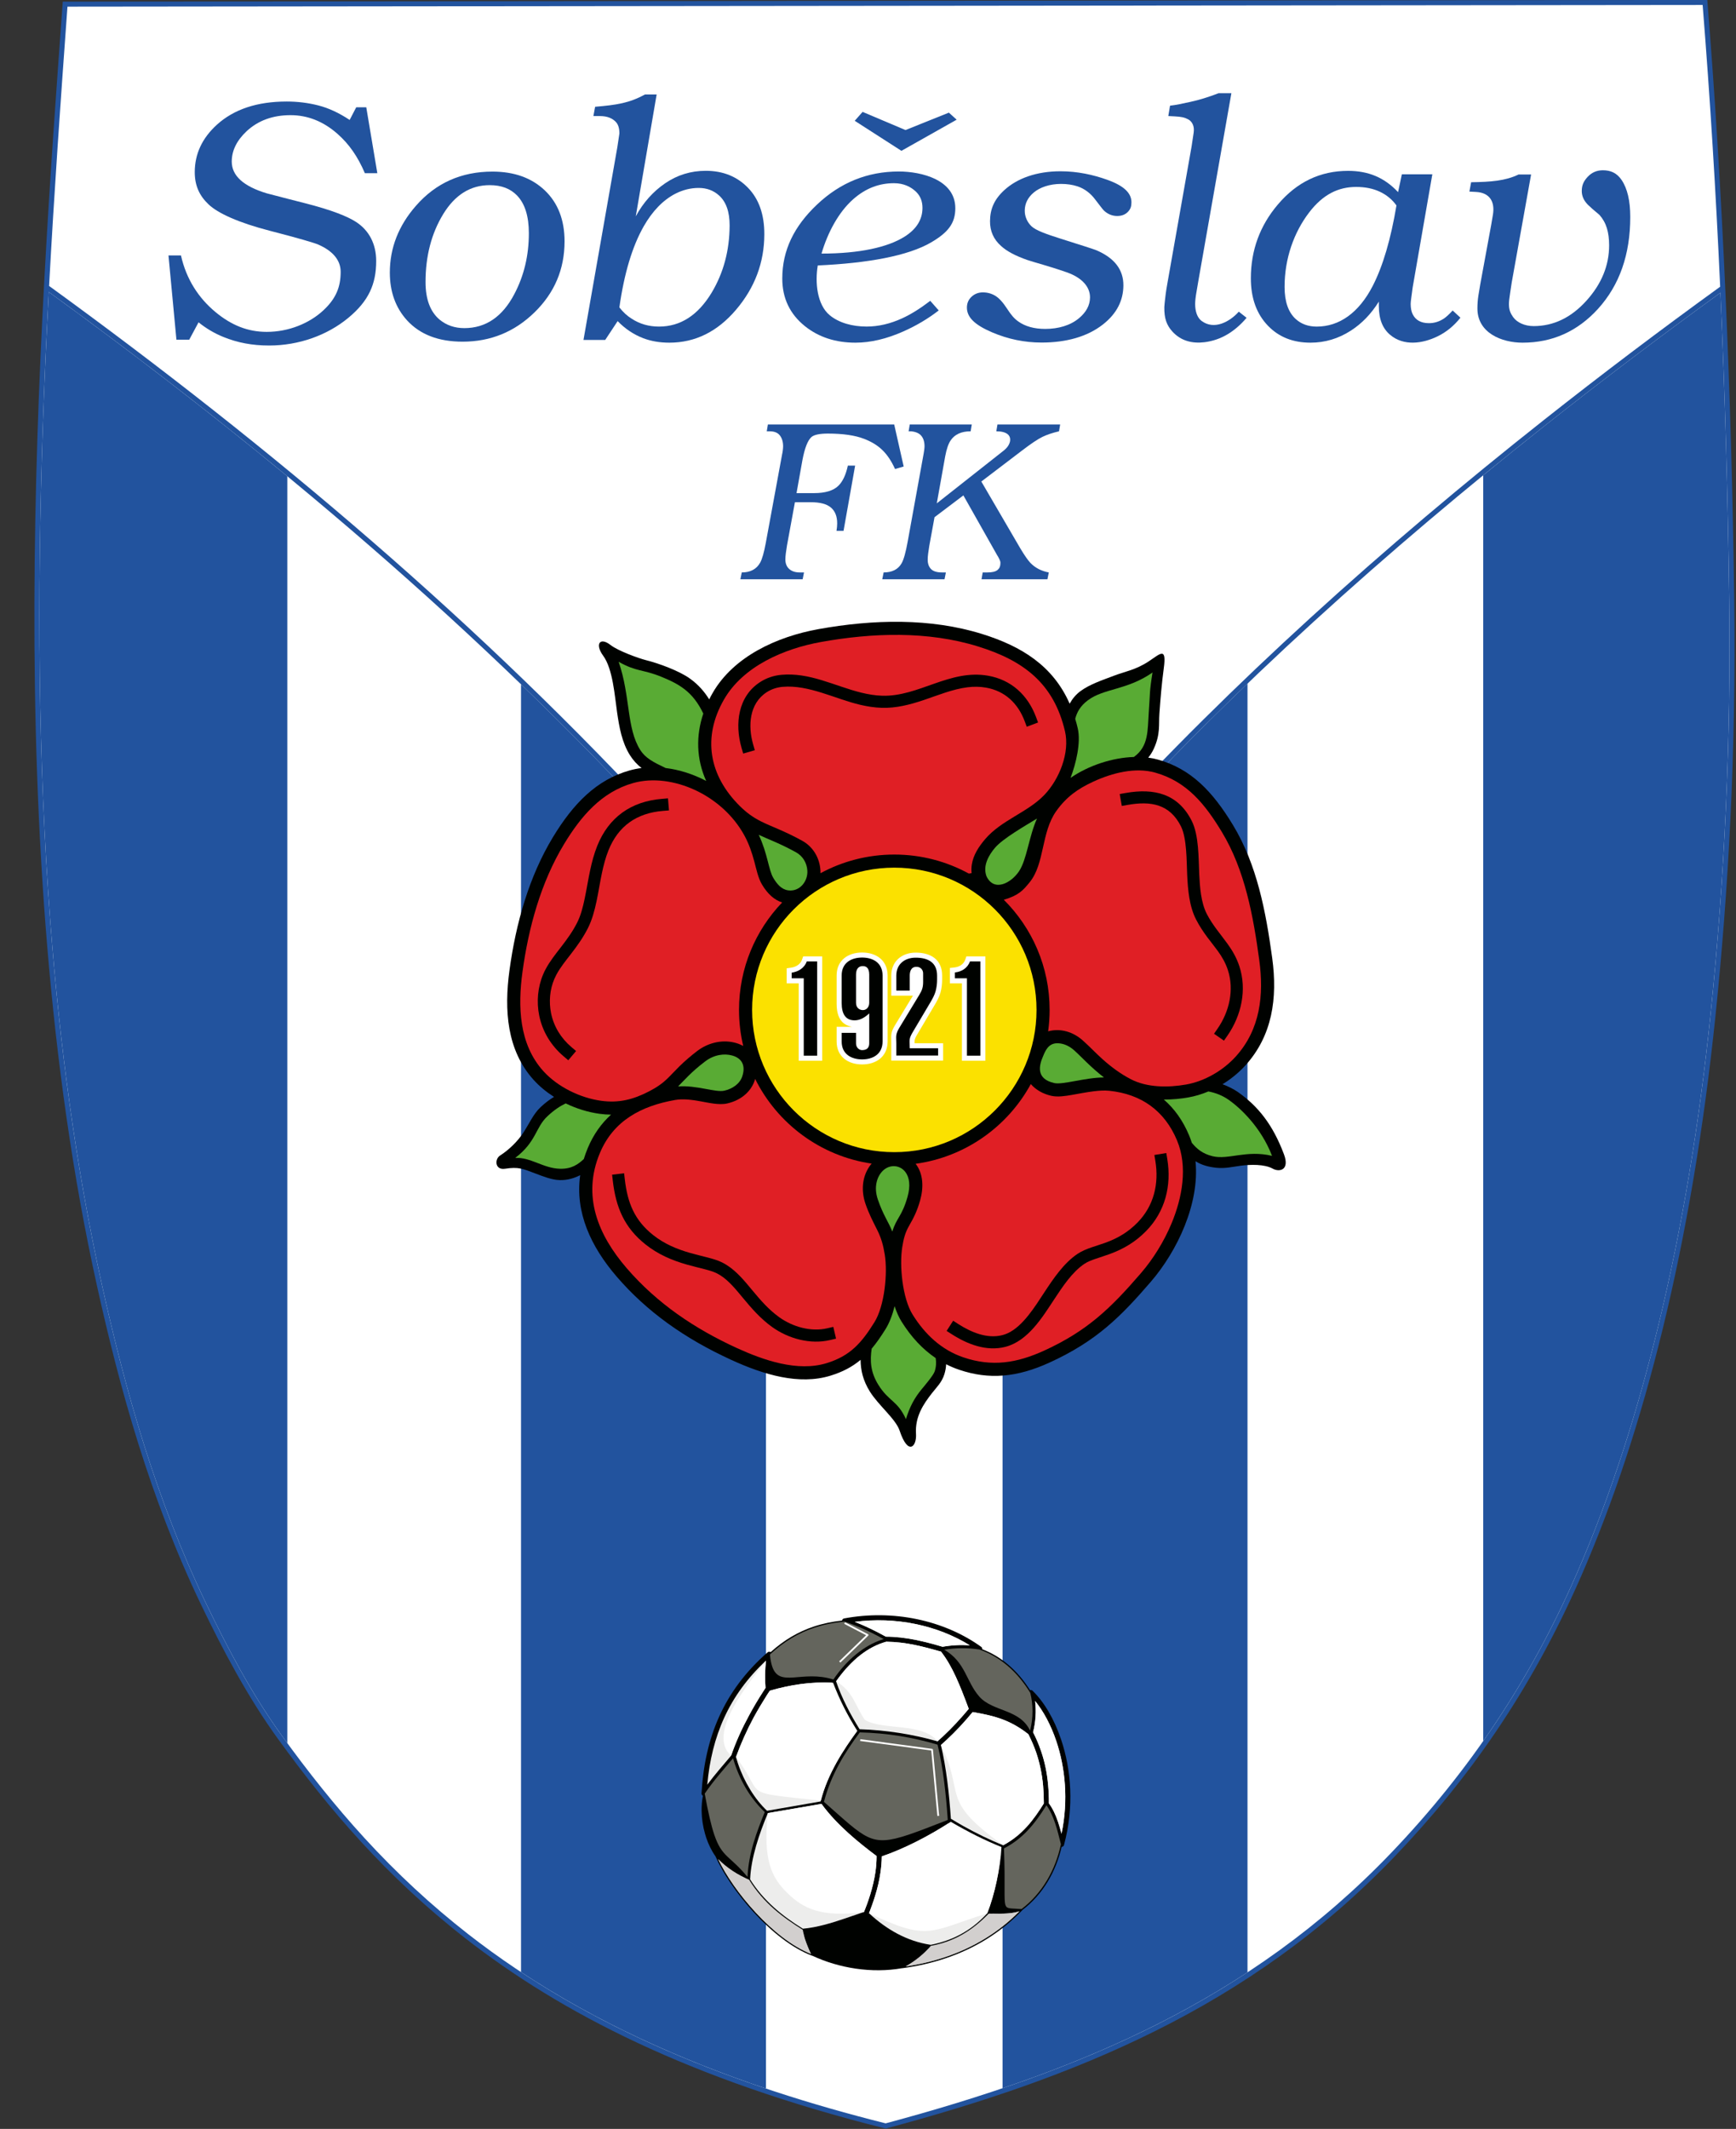 <?xml version="1.0" encoding="UTF-8"?>
<svg xmlns="http://www.w3.org/2000/svg" xmlns:xlink="http://www.w3.org/1999/xlink" width="462.5pt" height="567pt" viewBox="0 0 462.5 567" version="1.1">
<rect x="0" y="0" width="462.5" height="567" fill="#333333" stroke="none"/>
<defs>
<clipPath id="clip1">
  <path d="M 9 0 L 462.5 0 L 462.5 567 L 9 567 Z M 9 0 "/>
</clipPath>
</defs>
<g id="surface1">
<g clip-path="url(#clip1)" clip-rule="nonzero">
<path style=" stroke:none;fill-rule:evenodd;fill:rgb(13.33%,32.542%,61.914%);fill-opacity:1;" d="M 16.723 0.434 C 162.766 0.281 308.809 0.133 454.852 -0.02 C 458.977 51.246 461.297 104.711 462.023 159.574 C 462.566 200.641 460.449 237.52 457.02 270.656 C 450.73 331.379 438.012 381.367 421.25 419.773 C 407.637 450.965 390.543 474.629 371.59 494.422 C 332.695 535.031 285.621 553.613 235.965 566.91 C 183.754 553.859 149.453 536.113 123.949 516.215 C 102.82 499.727 87.645 481.844 74.09 463.172 C 66.082 452.141 59.336 439.402 53.586 427.422 C 39.969 399.047 31.914 369.957 25.77 342.16 C 0.012 225.637 10.273 89.016 16.723 0.434 Z M 16.723 0.434 "/>
</g>
<path style=" stroke:none;fill-rule:evenodd;fill:rgb(100%,100%,100%);fill-opacity:1;" d="M 17.973 1.773 C 16.168 26.578 14.422 51.352 13.082 76.16 C 72.215 119.062 128.527 166.602 177.996 220.461 L 293.031 220.324 C 310.801 200.887 329.598 182.367 349.047 164.617 C 369.125 146.293 389.934 128.762 411.254 111.906 C 426.668 99.719 442.359 87.879 458.281 76.363 C 457.145 51.324 455.609 26.301 453.613 1.324 C 308.398 1.473 163.188 1.625 17.973 1.773 Z M 17.973 1.773 "/>
<path style=" stroke:none;fill-rule:evenodd;fill:rgb(100%,100%,100%);fill-opacity:1;" d="M 12.996 77.758 C 12.352 89.824 11.805 101.902 11.395 113.996 C 9.902 157.941 10.074 202.113 13.441 245.969 C 15.91 278.137 20.113 310.352 27.082 341.871 C 33.551 371.148 41.785 399.727 54.797 426.84 C 60.672 439.082 67.188 451.379 75.176 462.383 C 82.039 471.84 89.266 480.988 97.168 489.605 C 105.672 498.883 114.852 507.414 124.773 515.156 C 157.383 540.598 196.141 555.543 235.953 565.523 C 287.332 551.738 332.98 532.797 370.617 493.496 C 391.688 471.496 407.832 447.168 420.02 419.234 C 429.273 398.039 436.289 375.719 441.758 353.266 C 448.375 326.098 452.805 298.32 455.684 270.52 C 459.504 233.648 461.172 196.66 460.68 159.594 C 460.32 132.383 459.57 105.164 458.355 77.965 C 442.691 89.309 427.254 100.965 412.086 112.957 C 390.789 129.793 370.004 147.305 349.953 165.609 C 330.461 183.398 311.621 201.961 293.82 221.449 L 293.621 221.664 L 177.41 221.801 L 177.207 221.586 C 127.949 167.918 71.879 120.531 12.996 77.758 Z M 12.996 77.758 "/>
<path style=" stroke:none;fill-rule:evenodd;fill:rgb(13.33%,32.542%,61.914%);fill-opacity:1;" d="M 76.543 464.254 L 76.543 126.84 C 55.871 109.801 34.625 93.469 12.996 77.758 C 12.352 89.824 11.805 101.902 11.395 113.996 C 9.902 157.941 10.074 202.113 13.441 245.969 C 15.91 278.137 20.113 310.352 27.082 341.871 C 33.551 371.148 41.785 399.727 54.797 426.84 C 60.672 439.082 67.188 451.379 75.176 462.383 C 75.629 463.008 76.086 463.633 76.543 464.254 Z M 76.543 464.254 "/>
<path style=" stroke:none;fill-rule:evenodd;fill:rgb(13.33%,32.542%,61.914%);fill-opacity:1;" d="M 395.156 126.578 L 395.156 463.703 C 404.848 449.895 413.074 435.148 420.02 419.234 C 429.273 398.039 436.289 375.719 441.758 353.266 C 448.375 326.098 452.805 298.32 455.684 270.52 C 459.504 233.648 461.172 196.66 460.68 159.594 C 460.32 132.383 459.57 105.164 458.355 77.965 C 442.691 89.309 427.254 100.965 412.086 112.957 C 406.406 117.449 400.758 121.988 395.156 126.578 Z M 395.156 126.578 "/>
<path style=" stroke:none;fill-rule:evenodd;fill:rgb(13.33%,32.542%,61.914%);fill-opacity:1;" d="M 138.809 182.254 L 138.809 525.234 C 159.02 538.582 181.117 548.543 204.066 556.254 L 204.066 221.77 L 177.41 221.801 L 177.207 221.586 C 164.82 208.086 151.996 194.984 138.809 182.254 Z M 138.809 182.254 "/>
<path style=" stroke:none;fill-rule:evenodd;fill:rgb(13.33%,32.542%,61.914%);fill-opacity:1;" d="M 267.098 221.695 L 267.098 556.164 C 290.332 548.293 312.164 538.543 332.355 525.297 L 332.355 182.062 C 319.094 194.777 306.207 207.891 293.82 221.449 L 293.621 221.664 Z M 267.098 221.695 "/>
<path style=" stroke:none;fill-rule:evenodd;fill:rgb(0%,0.784%,0%);fill-opacity:1;" d="M 339.055 311.242 C 336.895 310.035 333.086 310.133 330.633 310.461 C 328.332 310.766 326.391 311.262 324.055 311.016 C 322.066 310.805 320.164 310.34 318.504 309.27 C 319.629 320.559 313.664 333.188 306.582 341.395 C 298.562 350.691 292.113 357.18 279.645 362.883 C 270.965 366.855 263.512 367.523 255.531 364.812 C 254.348 364.41 253.191 363.922 252.066 363.348 C 252.031 364.211 251.879 365.094 251.594 366.012 C 250.914 368.18 249.617 369.352 248.281 371.059 C 246.059 373.91 243.742 377.262 244.039 381.895 C 244.254 385.277 241.953 387.852 239.676 381.031 C 238.633 377.906 234.07 374.348 231.73 370.59 C 229.91 367.656 229.297 364.922 229.277 362.172 C 227.051 364.039 224.5 365.391 221.242 366.391 C 212.91 368.949 203.551 366.176 194.875 362.207 C 182.402 356.504 172.344 349.34 164.324 340.039 C 157.41 332.023 153.172 322.879 154.574 312.988 C 152.898 313.852 151.035 314.344 149.156 314.301 C 147.012 314.25 144.746 313.332 142.758 312.586 C 139.188 311.238 138.164 310.727 134.535 311.277 C 131.84 311.688 131.738 308.715 133.211 307.773 C 135.465 306.332 137.871 304.047 139.363 301.762 C 140.199 300.488 140.824 299.328 141.605 298.027 C 142.285 296.898 143.051 295.781 144.016 294.883 C 145.273 293.703 146.449 292.824 147.602 292.141 C 145.566 290.848 143.715 289.324 142.172 287.617 C 135.047 279.734 134.273 269.113 135.738 258.387 C 137.441 245.902 140.938 233.484 147.305 222.98 C 152.77 213.965 158.961 207.668 167.742 205.191 C 168.777 204.902 169.84 204.688 170.922 204.551 C 169.734 203.625 168.711 202.52 167.855 201.176 C 165.672 197.73 164.973 193.629 164.395 189.66 C 163.773 185.379 163.277 178.168 160.703 174.652 C 158.414 171.523 159.836 169.582 162.645 171.781 C 164.648 173.352 170.176 175.34 172.047 175.809 C 175.531 176.676 180.992 178.688 183.832 180.746 C 186.078 182.367 187.664 184.207 188.945 186.27 C 189.23 185.695 189.535 185.129 189.859 184.562 C 195.41 174.902 206.883 169.574 218.059 167.559 C 232.66 164.926 247.914 164.57 261.691 168.867 C 272.176 172.137 280.527 177.316 284.973 187.414 C 285.684 186.137 286.609 184.996 287.805 184.109 C 290.355 182.211 293.793 181.117 296.73 179.984 C 299.645 178.859 302.574 178.441 306.07 176.121 C 309.164 174.074 310.844 172.156 310.039 178.066 C 309.512 181.938 309.168 186.078 308.887 189.984 C 308.664 193.082 309.195 195.426 307.414 199.363 C 307.004 200.273 306.496 201.074 305.91 201.785 C 306.809 201.902 307.68 202.074 308.512 202.312 C 317.297 204.785 323.035 210.742 328.5 219.762 C 334.863 230.262 337.234 242.684 338.938 255.164 C 340.402 265.891 338.949 275.84 331.828 283.719 C 329.996 285.742 327.898 287.426 325.699 288.766 C 327.262 289.352 328.723 290.082 329.902 290.918 C 335.145 294.637 339.07 299.445 342.074 307.445 C 343.656 311.664 340.852 312.246 339.055 311.242 Z M 339.055 311.242 "/>
<path style=" stroke:none;fill-rule:evenodd;fill:rgb(98.438%,88.281%,0%);fill-opacity:1;" d="M 238.262 231.086 C 259.184 231.086 276.148 248.051 276.148 268.973 C 276.148 289.898 259.184 306.859 238.262 306.859 C 217.336 306.859 200.375 289.898 200.375 268.973 C 200.375 248.051 217.336 231.086 238.262 231.086 Z M 238.262 231.086 "/>
<path style=" stroke:none;fill-rule:evenodd;fill:rgb(87.889%,12.157%,14.502%);fill-opacity:1;" d="M 258.855 232.551 C 258.77 231.809 258.785 231.035 258.91 230.242 C 259.316 227.664 260.781 225.469 262.434 223.523 C 266.805 218.375 273.766 216.41 278.266 211.684 C 282.207 207.543 285.066 200.488 283.73 194.762 C 280.742 181.98 272.68 175.949 260.652 172.199 C 247.215 168.008 232.406 168.516 218.68 170.992 C 208.957 172.746 198.012 177.383 192.883 186.301 C 187.07 196.41 188.891 206.547 197.102 214.68 C 198.836 216.391 200.551 217.664 202.727 218.758 C 204.238 219.516 205.824 220.152 207.375 220.828 C 209.559 221.773 211.672 222.785 213.754 223.941 C 216.969 225.719 218.652 229.16 218.594 232.566 C 224.445 229.398 231.145 227.598 238.262 227.598 C 245.453 227.598 252.215 229.434 258.109 232.664 C 258.359 232.625 258.605 232.586 258.855 232.551 Z M 258.855 232.551 "/>
<path style=" stroke:none;fill-rule:evenodd;fill:rgb(87.889%,12.157%,14.502%);fill-opacity:1;" d="M 208.383 240.355 C 206.297 239.703 204.496 238.078 203.008 235.578 C 201.973 233.84 201.496 231.449 200.973 229.492 C 200.316 227.043 199.539 224.754 198.32 222.52 C 195.391 217.141 190.547 212.871 185 210.336 C 180.008 208.059 174.051 207.043 168.688 208.551 C 160.195 210.945 154.711 217.492 150.289 224.789 C 144.086 235.023 140.801 247.078 139.195 258.859 C 137.945 268.008 138.234 278.059 144.758 285.277 C 148.555 289.477 154.555 292.402 160.141 293.176 C 164.859 293.828 168.668 292.859 172.895 290.68 C 174.902 289.645 176.461 288.598 178.062 287.016 C 179.051 286.039 179.988 285.008 180.98 284.031 C 182.488 282.547 184.074 281.191 185.754 279.914 C 188.523 277.805 192.117 276.859 195.539 277.645 C 196.395 277.84 197.234 278.152 198.008 278.574 C 197.277 275.492 196.887 272.277 196.887 268.973 C 196.887 257.871 201.262 247.785 208.383 240.355 Z M 208.383 240.355 "/>
<path style=" stroke:none;fill-rule:evenodd;fill:rgb(87.889%,12.157%,14.502%);fill-opacity:1;" d="M 279.242 274.672 C 282.539 273.785 285.887 274.82 288.441 277.082 C 290.258 278.688 291.922 280.488 293.746 282.113 C 296.07 284.191 298.551 286.027 301.328 287.461 C 305.664 289.695 311.289 289.672 315.992 288.848 C 320.949 287.977 325.879 285.098 329.238 281.379 C 335.781 274.145 336.758 264.977 335.48 255.637 C 333.895 244.012 331.684 231.746 325.516 221.57 C 321.094 214.273 316.285 208.176 307.789 205.781 C 302.43 204.273 296.359 205.852 291.367 208.133 C 287.035 210.113 284.062 212.312 281.426 215.992 C 277.34 221.691 278.383 229.957 274.336 234.953 C 272.605 237.09 271.434 238.461 267.43 239.637 C 274.969 247.129 279.637 257.508 279.637 268.973 C 279.637 270.906 279.5 272.809 279.242 274.672 Z M 279.242 274.672 "/>
<path style=" stroke:none;fill-rule:evenodd;fill:rgb(87.889%,12.157%,14.502%);fill-opacity:1;" d="M 201.184 287.352 C 200.297 290.602 197.488 293.039 193.742 293.887 C 191.559 294.383 188.754 293.691 186.559 293.305 C 184.402 292.922 182.02 292.578 179.84 292.965 C 170.891 294.543 163.453 298.418 159.816 307.098 C 155.035 318.52 159.301 328.871 166.965 337.762 C 175.07 347.156 185.09 353.895 196.324 359.035 C 203.387 362.262 212.461 365.438 220.219 363.055 C 226.531 361.121 229.543 357.645 232.969 352.141 C 235.66 347.812 236.527 339.113 235.715 334.137 C 235.312 331.668 234.797 329.754 233.676 327.527 C 232.477 325.152 231.445 323.145 230.57 320.59 C 229.457 317.344 229.613 313.723 231.535 310.809 C 231.742 310.496 231.973 310.191 232.215 309.906 C 218.578 307.91 207.098 299.254 201.184 287.352 Z M 201.184 287.352 "/>
<path style=" stroke:none;fill-rule:evenodd;fill:rgb(87.889%,12.157%,14.502%);fill-opacity:1;" d="M 243.938 309.957 C 246.059 312.66 246.074 316.418 245.129 319.738 C 244.383 322.367 243.555 324.121 242.211 326.445 C 241.117 328.344 240.738 329.934 240.383 332.105 C 239.57 337.082 240.434 345.781 243.129 350.105 C 246.375 355.324 250.762 359.504 256.656 361.508 C 264.289 364.102 270.934 363.031 278.191 359.711 C 289.66 354.465 295.875 348.465 303.938 339.117 C 307.301 335.219 310.133 330.59 312.117 325.84 C 314.953 319.043 316.516 310.746 313.574 303.715 C 310.258 295.797 304.055 291.414 295.594 290.516 C 294.223 290.371 292.762 290.477 291.395 290.645 C 289.461 290.879 287.551 291.27 285.633 291.602 C 283.914 291.898 281.812 292.246 280.098 291.855 C 277.82 291.34 275.938 290.234 274.625 288.723 C 268.473 300.023 257.207 308.137 243.938 309.957 Z M 243.938 309.957 "/>
<path style=" stroke:none;fill-rule:evenodd;fill:rgb(0%,0.784%,0%);fill-opacity:1;" d="M 197.551 199.152 C 195.73 192.828 196.586 185.473 202.531 181.645 C 204.242 180.543 206.188 179.902 208.211 179.723 C 209.977 179.566 211.742 179.645 213.492 179.898 C 220.805 180.953 227.637 185.066 235.02 185.297 C 244.727 185.602 253.023 178.16 263.258 179.969 C 269.406 181.055 273.805 185.102 275.996 190.918 L 276.562 192.422 L 273.547 193.559 L 272.98 192.051 C 271.191 187.305 267.727 184.027 262.695 183.141 C 261.059 182.848 259.414 182.844 257.766 183.047 C 253.781 183.539 249.852 185.188 246.059 186.461 C 242.457 187.672 238.754 188.637 234.918 188.516 C 232.984 188.457 231.078 188.16 229.199 187.719 C 222.504 186.152 215.457 182.316 208.496 182.93 C 206.992 183.062 205.547 183.531 204.273 184.352 C 199.586 187.371 199.238 193.367 200.648 198.262 L 201.094 199.809 L 197.996 200.699 Z M 197.551 199.152 "/>
<path style=" stroke:none;fill-rule:evenodd;fill:rgb(0%,0.784%,0%);fill-opacity:1;" d="M 150.168 281.34 C 146.832 278.512 144.535 274.785 143.656 270.488 C 142.91 266.828 143.25 262.898 144.727 259.453 C 144.922 258.996 145.137 258.551 145.371 258.113 C 146.508 255.973 148.043 254.074 149.52 252.16 C 151.113 250.098 152.586 248.062 153.766 245.727 C 154.742 243.793 155.301 241.547 155.746 239.438 C 156.281 236.902 156.68 234.344 157.219 231.809 C 157.691 229.594 158.273 227.383 159.117 225.277 C 162.176 217.668 168.121 213.434 176.355 212.762 L 177.961 212.629 L 178.227 215.84 L 176.621 215.969 C 169.605 216.547 164.707 220 162.105 226.477 C 161.328 228.41 160.805 230.449 160.371 232.48 C 159.363 237.195 158.809 242.875 156.641 247.176 C 155.367 249.703 153.793 251.902 152.066 254.133 C 150.715 255.883 149.254 257.668 148.215 259.625 C 148.023 259.984 147.848 260.348 147.688 260.723 C 146.469 263.562 146.199 266.828 146.812 269.848 C 147.547 273.434 149.465 276.523 152.25 278.883 L 153.477 279.926 L 151.395 282.383 Z M 150.168 281.34 "/>
<path style=" stroke:none;fill-rule:evenodd;fill:rgb(0%,0.784%,0%);fill-opacity:1;" d="M 166.457 314.09 C 167.18 320.344 169.031 324.988 174.004 328.934 C 176.988 331.297 180.293 332.688 183.926 333.719 C 185.445 334.152 186.984 334.508 188.512 334.91 C 189.82 335.25 191.203 335.641 192.414 336.246 C 192.805 336.441 193.18 336.656 193.551 336.887 C 196.273 338.586 198.367 341.172 200.398 343.613 C 202.602 346.266 204.754 348.773 207.574 350.801 C 211.164 353.383 216.062 354.793 220.438 353.758 L 222.004 353.391 L 222.742 356.523 L 221.176 356.895 C 215.887 358.145 210.047 356.547 205.695 353.418 C 202.629 351.211 200.312 348.551 197.922 345.672 C 196.16 343.551 194.203 341.09 191.844 339.617 C 191.562 339.441 191.273 339.277 190.973 339.129 C 189.98 338.629 188.77 338.305 187.695 338.023 C 186.145 337.617 184.586 337.258 183.043 336.816 C 178.996 335.668 175.328 334.09 172.004 331.457 C 166.344 326.973 164.078 321.574 163.258 314.457 L 163.074 312.859 L 166.273 312.488 Z M 166.457 314.09 "/>
<path style=" stroke:none;fill-rule:evenodd;fill:rgb(0%,0.784%,0%);fill-opacity:1;" d="M 310.984 308.684 C 312.152 315.789 310.43 322.695 305.324 327.891 C 302.504 330.754 299.438 332.598 295.688 333.977 C 294.379 334.461 293.047 334.859 291.727 335.32 C 290.773 335.652 289.75 336.039 288.906 336.602 C 285.652 338.77 283.066 342.711 280.938 345.938 C 277.719 350.82 273.891 357.156 267.836 358.715 C 262.824 360.004 257.738 358.027 253.551 355.336 L 252.195 354.469 L 253.938 351.758 L 255.293 352.629 C 258.672 354.797 262.957 356.645 267.035 355.594 C 267.504 355.473 267.965 355.312 268.406 355.113 C 272.551 353.262 275.828 347.84 278.25 344.164 C 280.672 340.496 283.414 336.387 287.121 333.918 C 289.242 332.508 292.176 331.84 294.574 330.957 C 297.875 329.738 300.543 328.156 303.027 325.633 C 307.41 321.176 308.805 315.289 307.809 309.203 L 307.547 307.613 L 310.723 307.094 Z M 310.984 308.684 "/>
<path style=" stroke:none;fill-rule:evenodd;fill:rgb(0%,0.784%,0%);fill-opacity:1;" d="M 324.355 274 C 327.492 269.492 328.875 263.648 327.121 258.336 C 326.5 256.457 325.598 254.879 324.445 253.281 C 323.547 252.039 322.57 250.852 321.652 249.621 C 320.539 248.125 319.535 246.594 318.676 244.938 C 316.836 241.391 316.469 236.945 316.285 233.012 C 316.113 229.402 316.227 223.258 314.613 220.059 C 311.645 214.176 306.645 213.277 300.453 214.371 L 298.867 214.652 L 298.309 211.48 L 299.895 211.199 C 307.527 209.852 313.855 211.41 317.488 218.605 C 319.438 222.473 319.297 228.559 319.5 232.863 C 319.66 236.242 319.949 240.406 321.531 243.453 C 323.102 246.473 325.098 248.688 327.055 251.398 C 328.402 253.266 329.453 255.129 330.18 257.324 C 332.254 263.609 330.719 270.496 327 275.84 L 326.082 277.16 L 323.438 275.324 Z M 324.355 274 "/>
<path style=" stroke:none;fill-rule:evenodd;fill:rgb(34.911%,66.992%,20.384%);fill-opacity:1;" d="M 137.254 308.402 C 142.977 304.023 142.605 300.32 145.848 297.293 C 147.574 295.68 149.137 294.629 150.707 293.875 C 153.57 295.262 156.648 296.215 159.66 296.633 C 160.723 296.781 161.762 296.859 162.793 296.867 C 160.184 299.234 158.098 302.172 156.598 305.75 C 156.184 306.738 155.832 307.715 155.535 308.691 C 154.066 310.07 152.32 311.352 149.219 311.281 C 144.727 311.176 141.328 308.145 137.254 308.402 Z M 195.047 281.113 C 193.004 280.555 190.293 280.844 187.867 282.691 C 184.094 285.562 182.445 287.566 180.66 289.352 C 185.629 288.988 190.629 291.016 192.973 290.484 C 194.988 290.027 197.062 288.77 197.758 286.66 C 198.664 283.902 197.777 281.863 195.047 281.113 Z M 195.047 281.113 "/>
<path style=" stroke:none;fill-rule:evenodd;fill:rgb(34.911%,66.992%,20.384%);fill-opacity:1;" d="M 241.359 377.957 C 239.074 372.965 236.789 373.301 234.012 368.832 C 231.883 365.414 231.77 362.414 232.227 359.203 C 233.484 357.707 234.688 355.98 235.93 353.98 C 236.953 352.34 237.758 350.211 238.34 347.887 C 238.844 349.414 239.449 350.801 240.164 351.949 C 242.797 356.18 245.871 359.398 249.281 361.703 C 249.461 362.797 249.422 363.957 249.031 365.211 C 248.699 366.277 246.34 369.039 245.594 369.941 C 243.613 372.324 242.348 374.715 241.359 377.957 Z M 235.336 311.688 C 233.719 313.156 232.691 316.02 233.871 319.461 C 235.336 323.738 236.652 325.285 237.727 328.012 C 238.855 324.297 240.281 324.031 241.773 318.785 C 242.621 315.801 242.281 313.57 241.215 312.156 C 239.781 310.258 237.125 310.062 235.336 311.688 Z M 235.336 311.688 "/>
<path style=" stroke:none;fill-rule:evenodd;fill:rgb(34.911%,66.992%,20.384%);fill-opacity:1;" d="M 277.867 281.363 C 276.898 283.633 275.816 287.309 280.867 288.453 C 283.152 288.973 289.004 286.992 294.113 286.961 C 290.523 284.195 287.957 281.309 286.129 279.695 C 284.746 278.473 283.297 277.934 281.957 277.859 C 279.262 277.711 278.48 279.938 277.867 281.363 Z M 338.891 307.844 C 332.082 306.215 327.293 308.945 323.094 307.949 C 320.324 307.289 318.801 305.922 317.516 304.359 C 317.305 303.684 317.066 303.02 316.789 302.367 C 315.141 298.422 312.855 295.262 310.062 292.848 C 312.371 292.863 314.609 292.633 316.594 292.281 C 318.32 291.98 320.129 291.449 321.934 290.691 C 323.777 291.039 325.652 291.719 327.449 292.996 C 330.289 295.012 335.922 300.098 338.891 307.844 Z M 338.891 307.844 "/>
<path style=" stroke:none;fill-rule:evenodd;fill:rgb(34.911%,66.992%,20.384%);fill-opacity:1;" d="M 307.051 179.109 C 306.188 184.488 306.434 184.438 306.055 189.68 C 305.707 194.492 306.094 198.727 302.09 201.609 C 296.324 201.793 290.004 203.875 285.211 207.18 C 286.656 203.395 288.016 197.773 287.129 193.969 C 286.926 193.102 286.703 192.266 286.457 191.457 C 286.891 189.758 287.758 188.047 289.855 186.488 C 294.137 183.305 300.355 183.805 307.051 179.109 Z M 276.273 218.004 C 273.109 219.945 267.168 223.336 265.094 225.781 C 263.469 227.691 261.742 230.562 262.832 233.418 C 264.871 237.625 269.41 235.164 271.492 232.039 C 273.574 228.91 274.105 222.832 276.273 218.004 Z M 276.273 218.004 "/>
<path style=" stroke:none;fill-rule:evenodd;fill:rgb(34.911%,66.992%,20.384%);fill-opacity:1;" d="M 164.82 176.258 C 169.602 178.957 171.254 178.242 176.125 180.223 C 181.016 182.211 184.605 184.242 187.371 190.047 C 185.398 195.914 185.488 202.082 188.137 207.992 C 184.695 206.18 181 205 177.332 204.551 C 174.059 202.992 171.973 201.941 170.574 199.738 C 166.883 193.926 167.992 185.473 164.82 176.258 Z M 215.09 231.844 C 214.957 229.934 213.984 228.055 212.062 226.992 C 207.898 224.684 204.875 223.617 202.145 222.348 C 204.504 227.371 204.777 231.73 206.008 233.793 C 206.988 235.438 208.164 236.887 210.004 237.133 C 213.051 237.539 215.285 234.715 215.09 231.844 Z M 215.09 231.844 "/>
<path style=" stroke:none;fill-rule:evenodd;fill:rgb(100%,100%,100%);fill-opacity:1;" d="M 212.789 261.898 L 209.582 261.898 L 209.582 257.895 L 210.73 257.727 C 212 257.543 213.215 256.891 213.664 255.613 L 213.98 254.723 L 219.047 254.723 L 219.047 282.508 L 212.789 282.508 Z M 212.789 261.898 "/>
<path style=" stroke:none;fill-rule:evenodd;fill:rgb(0%,0.784%,0%);fill-opacity:1;" d="M 214.133 281.168 L 217.707 281.168 L 217.707 256.062 L 214.93 256.062 C 214.285 257.887 212.605 258.812 210.922 259.055 L 210.922 260.555 L 214.133 260.555 Z M 214.133 281.168 "/>
<path style=" stroke:none;fill-rule:evenodd;fill:rgb(100%,100%,100%);fill-opacity:1;" d="M 256.27 261.898 L 253.059 261.898 L 253.059 257.805 L 254.254 257.672 C 255.543 257.527 256.691 256.891 257.145 255.613 L 257.461 254.723 L 262.527 254.723 L 262.527 282.508 L 256.27 282.508 Z M 256.27 261.898 "/>
<path style=" stroke:none;fill-rule:evenodd;fill:rgb(0%,0.784%,0%);fill-opacity:1;" d="M 257.609 281.168 L 261.184 281.168 L 261.184 256.062 L 258.41 256.062 C 257.762 257.887 256.137 258.812 254.402 259.004 L 254.402 260.555 L 257.609 260.555 Z M 257.609 281.168 "/>
<path style=" stroke:none;fill-rule:evenodd;fill:rgb(100%,100%,100%);fill-opacity:1;" d="M 222.895 267.391 L 222.895 259.793 C 222.895 255.762 225.926 253.688 229.688 253.688 C 233.445 253.688 236.453 255.766 236.477 259.789 L 236.477 277.395 C 236.453 281.414 233.445 283.492 229.688 283.492 C 225.926 283.492 222.895 281.418 222.895 277.387 L 222.895 273.477 L 226.98 273.477 C 225.809 273.219 222.895 272.574 222.895 267.391 Z M 222.895 267.391 "/>
<path style=" stroke:none;fill-rule:evenodd;fill:rgb(0%,0.784%,0%);fill-opacity:1;" d="M 224.234 275.086 L 224.234 277.387 C 224.234 280.863 226.945 282.152 229.684 282.152 C 232.426 282.152 235.113 280.867 235.137 277.387 L 235.137 259.793 C 235.113 256.312 232.426 255.027 229.684 255.027 C 226.945 255.027 224.234 256.312 224.234 259.793 L 224.234 267.121 C 224.234 270.133 225.328 271.766 227.723 271.754 C 229.07 271.746 230.375 271.043 231.578 269.898 L 231.578 277.887 C 231.578 279.215 230.77 279.68 229.656 279.684 C 228.91 279.684 228.059 279.023 228.059 277.887 L 228.059 275.086 Z M 231.578 267.07 C 231.578 268.223 230.859 268.988 229.953 269.023 C 229.203 269.055 228.059 268.598 228.059 267.07 L 228.059 259.562 C 228.059 257.699 229.078 257.305 229.832 257.305 C 230.594 257.305 231.578 257.594 231.578 259.562 Z M 231.578 267.07 "/>
<path style=" stroke:none;fill-rule:evenodd;fill:rgb(100%,100%,100%);fill-opacity:1;" d="M 243.672 277.852 L 251.266 277.852 L 251.266 282.473 L 237.449 282.473 L 237.449 277.918 C 237.449 275.688 237.195 275.105 238.473 273 L 243.219 265.18 L 237.449 265.18 L 237.449 259.836 C 237.449 256.035 240.277 253.715 243.941 253.715 C 247.918 253.715 251 255.504 251 259.836 L 251 260.941 C 251 262.078 250.859 263.211 250.57 264.309 C 250.273 265.43 249.656 266.574 249.066 267.57 L 244.457 275.352 C 244.082 275.984 243.637 276.648 243.66 277.414 Z M 243.672 277.852 "/>
<path style=" stroke:none;fill-rule:evenodd;fill:rgb(0%,0.784%,0%);fill-opacity:1;" d="M 249.926 279.195 L 242.367 279.195 L 242.316 277.449 C 242.285 276.359 242.758 275.586 243.301 274.668 L 247.914 266.887 C 248.41 266.047 249.02 264.93 249.27 263.969 C 249.523 263.008 249.656 261.992 249.656 260.941 L 249.656 259.836 C 249.656 256.293 247.191 255.059 243.941 255.059 C 241.09 255.059 238.793 256.719 238.793 259.836 L 238.793 263.836 L 242.367 263.836 L 242.367 259.879 C 242.367 258.914 242.605 257.449 244.238 257.5 C 245.383 257.539 245.934 258.43 245.934 259.207 L 245.938 261.457 C 245.938 262.922 245.688 263.699 244.898 264.996 L 239.621 273.695 C 238.484 275.57 238.793 276.062 238.793 277.918 L 238.793 281.129 L 249.926 281.129 Z M 249.926 279.195 "/>
<path style=" stroke:none;fill-rule:evenodd;fill:rgb(13.33%,32.542%,61.914%);fill-opacity:1;" d="M 100.527 46.129 L 97.211 46.129 C 95.309 41.707 93.027 38.367 89.836 35.582 C 86.09 32.309 81.945 30.672 77.402 30.672 C 72.672 30.672 68.773 32.098 65.703 34.945 C 63.062 37.43 61.742 40.125 61.742 43.035 C 61.742 46.793 64.844 49.609 71.047 51.488 C 75.652 52.699 79.062 53.562 81.27 54.125 C 88.336 55.926 92.586 57.633 94.875 59.121 C 98.359 61.391 100.223 65.023 100.223 69.508 C 100.223 75.629 98.25 80.172 92.723 84.715 C 87.199 89.258 79.68 92.023 71.699 92.023 C 67.152 92.023 63.277 91.27 59.531 89.754 C 57.137 88.785 54.926 87.48 52.898 85.844 L 50.41 90.48 L 47.004 90.48 L 44.887 68.031 L 48.211 68.031 C 49.621 74.332 52.871 79.355 57.414 83.117 C 61.652 86.629 66.02 88.391 71.055 88.391 C 76.887 88.391 82.434 86.133 86.184 82.625 C 89.559 79.469 90.758 76.391 90.758 72.391 C 90.758 69.18 88.496 66.734 84.742 65.121 C 83.707 64.676 79.703 63.48 71.965 61.484 C 63.492 59.301 58.027 56.777 55.57 54.445 C 53.113 52.113 51.887 49.426 51.887 45.852 C 51.887 41.004 53.852 36.793 57.781 33.219 C 62.324 29.098 68.527 27.039 76.387 27.039 C 79.273 27.039 82.082 27.387 84.816 28.082 C 87.547 28.781 90.328 30.066 93.152 31.945 L 94.902 28.582 L 97.582 28.582 Z M 100.527 46.129 "/>
<path style=" stroke:none;fill-rule:evenodd;fill:rgb(13.33%,32.542%,61.914%);fill-opacity:1;" d="M 150.406 64.289 C 150.406 71.691 147.738 77.992 142.402 83.195 C 137.07 88.398 130.684 91 123.246 91 C 116.844 91 111.906 89.105 108.434 85.312 C 105.383 81.945 103.859 77.703 103.859 72.594 C 103.859 66.035 106.176 60.109 110.809 54.816 C 116.113 48.742 122.91 45.703 131.203 45.703 C 136.992 45.703 141.641 47.375 145.148 50.711 C 148.652 54.051 150.406 58.578 150.406 64.289 Z M 140.895 62.125 C 140.895 57.613 139.859 54.277 137.785 52.109 C 136.02 50.246 133.578 49.312 130.469 49.312 C 125.348 49.312 121.219 51.883 118.078 57.027 C 114.941 62.172 113.371 68.199 113.371 75.117 C 113.371 79.691 114.621 83.027 117.121 85.133 C 118.949 86.637 121.145 87.391 123.703 87.391 C 129.434 87.391 133.883 84.352 137.055 78.277 C 139.617 73.402 140.895 68.02 140.895 62.125 Z M 140.895 62.125 "/>
<path style=" stroke:none;fill-rule:evenodd;fill:rgb(13.33%,32.542%,61.914%);fill-opacity:1;" d="M 203.629 62.453 C 203.602 69.93 201.098 76.602 196.117 82.469 C 191.141 88.336 185.207 91.266 178.324 91.266 C 175.773 91.266 173.461 90.871 171.387 90.082 C 168.84 89.109 166.559 87.59 164.551 85.523 L 161.238 90.539 L 155.449 90.539 L 164.469 39.203 L 165.02 35.555 C 165.023 34.156 164.699 33.125 164.051 32.457 C 163.223 31.605 161.98 30.91 159.785 30.91 L 158.094 30.91 L 158.551 28.441 C 164.262 27.957 167.68 27.453 171.824 25.16 L 174.941 25.16 L 169.379 57.621 C 171.352 53.973 173.961 51.039 177.203 48.82 C 180.445 46.602 184.055 45.492 188.031 45.492 C 192.602 45.492 196.348 47 199.273 50.008 C 202.199 53.016 203.652 57.164 203.629 62.453 Z M 194.383 60.082 C 194.398 56.438 193.457 53.762 191.566 52.059 C 190.09 50.723 188.281 50.055 186.145 50.055 C 184.008 50.055 181.93 50.57 179.906 51.602 C 176.637 53.305 173.836 56.191 171.504 60.266 C 168.457 65.613 166.293 72.816 165.012 81.875 C 166.012 83.152 167.109 84.156 168.293 84.883 C 170.422 86.281 172.852 86.98 175.582 86.98 C 181.277 86.98 185.949 83.973 189.594 77.953 C 192.762 72.664 194.355 66.707 194.383 60.082 Z M 194.383 60.082 "/>
<path style=" stroke:none;fill-rule:evenodd;fill:rgb(13.33%,32.542%,61.914%);fill-opacity:1;" d="M 254.512 55.457 C 254.512 59.477 252.582 61.902 248.133 64.523 C 241.938 68.176 231.047 70.105 217.871 70.699 C 217.105 75.156 217.648 81.145 221.055 83.957 C 223.492 85.969 227.027 86.973 230.879 86.973 C 234.004 86.973 237.16 86.242 240.348 84.781 C 242.633 83.746 245.129 82.191 247.836 80.121 L 250.09 82.68 C 247.266 84.871 244.137 86.73 240.711 88.254 C 236.199 90.262 231.93 91.266 227.902 91.266 C 222.609 91.266 218.129 89.805 214.461 86.883 C 210.43 83.652 208.414 79.422 208.414 74.184 C 208.414 66.691 211.512 60.293 217.707 54.445 C 223.902 48.602 231.148 45.676 239.445 45.676 C 245.508 45.676 254.512 47.879 254.512 55.457 Z M 252.797 30 L 241.238 34.637 L 229.812 29.801 L 227.711 32.172 L 240.156 40.172 L 254.871 31.875 Z M 245.762 55.363 C 245.762 53.598 245.188 52.172 244.047 51.07 C 242.66 49.734 240.711 48.793 238.184 48.793 C 234.336 48.793 230.699 50.051 227.27 53.094 C 223.484 56.445 220.547 61.812 218.863 67.539 C 229.027 67.539 236.531 65.84 240.98 63.039 C 244.168 61.031 245.762 58.473 245.762 55.363 Z M 245.762 55.363 "/>
<path style=" stroke:none;fill-rule:evenodd;fill:rgb(13.33%,32.542%,61.914%);fill-opacity:1;" d="M 301.434 53.902 C 301.426 54.934 301.234 55.629 300.527 56.387 C 299.82 57.145 298.859 57.523 297.641 57.523 C 296.305 57.523 295.121 57.039 294.094 56.07 C 293.793 55.766 292.992 54.727 291.66 52.98 C 290.59 51.578 289.039 50.277 287.035 49.621 C 285.703 49.188 284.242 48.984 282.656 48.984 C 279.613 48.984 277.027 49.918 275.434 51.254 C 273.836 52.586 273.031 54.191 273.012 56.07 C 272.996 57.645 273.66 59.176 274.809 60.266 C 275.953 61.355 278.695 62.348 282.703 63.609 C 288.102 65.312 291.199 66.305 291.988 66.609 C 296.895 68.668 299.332 71.82 299.289 76.059 C 299.254 79.938 297.625 83.453 293.828 86.426 C 289.656 89.691 284.023 91.234 277.508 91.234 C 272.945 91.234 268.543 90.324 264.297 88.508 C 259.633 86.508 257.578 84.477 257.602 81.871 C 257.613 80.719 258.035 79.766 258.863 79.008 C 259.691 78.25 260.684 77.871 261.84 77.871 C 263.059 77.871 264.164 78.176 265.164 78.781 C 266.164 79.387 267.203 80.523 268.281 82.188 C 269.359 83.855 270.172 84.82 271.266 85.602 C 273.133 86.938 275.535 87.602 278.457 87.602 C 281.988 87.602 285.16 86.664 287.426 84.781 C 289.391 83.152 290.379 81.301 290.398 79.238 C 290.426 76.395 288.254 73.938 284.172 72.516 C 279.203 70.785 275.645 69.91 273.703 69.246 C 270.547 68.152 268.219 66.91 266.707 65.52 C 264.719 63.762 263.734 61.551 263.758 58.887 C 263.789 55.676 264.859 53.121 267.562 50.641 C 270.996 47.488 276.18 45.617 282.512 45.617 C 287.137 45.617 291.297 46.562 294.996 47.887 C 299.422 49.469 301.457 51.422 301.434 53.902 Z M 301.434 53.902 "/>
<path style=" stroke:none;fill-rule:evenodd;fill:rgb(13.33%,32.542%,61.914%);fill-opacity:1;" d="M 332.109 84.645 C 328.891 88.438 325.172 90.602 320.941 91.137 C 317.676 91.547 314.629 90.828 312.332 88.289 C 310.832 86.633 310.137 84.797 310.195 81.789 C 310.211 81.176 310.32 80.52 310.383 79.812 C 310.445 79.105 310.629 77.613 311.031 75.352 L 317.461 39 L 318.012 35.32 C 318.285 33.5 317.527 32.301 316.535 31.781 C 315.547 31.258 314.711 31.09 312.973 30.996 L 311.258 30.906 L 311.719 28.145 C 313.402 27.961 314.852 27.625 317.137 27.133 C 319.422 26.645 321.922 25.875 324.633 24.832 L 328.059 24.832 L 319.332 74.43 C 319.137 75.531 318.949 76.699 318.734 77.926 C 318.52 79.152 318.41 80.164 318.41 80.961 C 318.402 82.926 318.969 84.605 320.109 85.465 C 323.48 87.996 327.637 85.695 330.039 83.008 Z M 332.109 84.645 "/>
<path style=" stroke:none;fill-rule:evenodd;fill:rgb(13.33%,32.542%,61.914%);fill-opacity:1;" d="M 389.086 84.613 C 387.344 86.801 385.312 88.457 382.996 89.582 C 378.992 91.527 373.969 92.25 370.332 89.156 C 368.406 87.516 367.348 85.098 367.348 81.512 L 367.348 80.328 C 365.301 83.609 362.805 86.191 359.859 88.078 C 356.551 90.203 352.973 91.266 349.125 91.266 C 344.496 91.266 340.734 89.777 337.848 86.801 C 334.781 83.641 333.25 79.418 333.25 74.129 C 333.25 66.656 335.652 60.09 340.465 54.441 C 345.516 48.484 351.742 45.508 359.137 45.508 C 364.484 45.508 368.77 47.219 372.473 51.172 L 373.48 46.418 L 381.598 46.418 L 376.367 76.5 C 376.188 77.836 376.051 78.84 375.961 79.508 C 375.871 80.176 375.828 80.664 375.828 80.965 C 375.828 82.059 376.008 82.973 376.367 83.699 C 377.148 85.281 378.594 86.07 380.699 86.07 C 382.141 86.07 383.496 85.645 384.758 84.793 C 385.359 84.371 386.109 83.672 387.012 82.699 Z M 372.039 54.715 C 370.895 53.133 369.422 51.918 367.617 51.066 C 365.812 50.215 363.707 49.789 361.305 49.789 C 356.613 49.789 352.492 51.723 348.773 56.59 C 344.738 61.871 342.234 68.812 342.234 76.41 C 342.234 80.297 343.215 83.168 345.211 84.977 C 346.703 86.328 348.578 86.984 350.805 86.984 C 356.758 86.984 362.004 83.371 365.723 76.137 C 368.438 70.852 370.535 63.707 372.039 54.715 Z M 372.039 54.715 "/>
<path style=" stroke:none;fill-rule:evenodd;fill:rgb(13.33%,32.542%,61.914%);fill-opacity:1;" d="M 434.328 57.777 C 434.328 67.773 431.469 75.934 425.746 82.25 C 420.273 88.262 413.57 91.266 405.633 91.266 C 400.102 91.266 393.609 88.688 393.609 82.172 C 393.609 80.945 393.699 79.766 393.883 78.629 C 394.066 77.496 394.211 76.559 394.348 75.824 L 397.289 59.84 C 397.48 58.797 397.629 57.891 397.75 57.125 C 398.289 53.746 396.918 51.312 393.227 51.121 L 391.473 51.027 L 391.934 48.535 C 397.223 48.457 401.102 48.16 404.578 46.469 L 407.91 46.469 L 402.742 75.273 C 402.656 75.758 402.543 76.684 402.328 78.031 C 402.113 79.383 402.004 80.363 402.004 80.977 C 402.004 82.57 402.434 83.469 403.117 84.445 C 404.156 85.922 406.25 86.852 408.586 86.852 C 413.875 86.852 418.551 84.613 422.609 80.133 C 426.672 75.656 428.699 70.719 428.699 65.32 C 428.699 63.605 428.5 62.086 428.102 60.77 C 427.699 59.449 427.039 58.27 426.117 57.227 C 424.703 56.059 423.688 55.172 423.07 54.559 C 421.965 53.453 421.41 52.227 421.41 50.879 C 421.41 49.281 421.949 48.188 423.027 47.051 C 424.102 45.918 425.441 45.348 427.039 45.348 C 429.07 45.348 430.73 46.031 432.023 47.934 C 433.559 50.203 434.328 53.484 434.328 57.777 Z M 434.328 57.777 "/>
<path style=" stroke:none;fill-rule:evenodd;fill:rgb(13.33%,32.542%,61.914%);fill-opacity:1;" d="M 240.758 124.25 L 238.457 124.914 C 236.508 120.656 234.172 118.41 230.184 116.867 C 227.797 115.949 224.594 115.477 220.559 115.477 C 218.379 115.477 216.926 115.781 216.199 116.383 C 215.191 117.273 214.383 119.332 213.777 122.559 L 212.207 131.336 L 216.867 131.336 C 219.891 131.336 222.07 130.668 223.402 129.336 C 224.531 128.207 225.359 126.434 225.883 124.012 L 227.82 124.012 L 224.734 141.383 L 222.859 141.383 C 222.98 140.656 223.039 139.992 223.039 139.387 C 223.039 137.527 222.484 136.125 221.375 135.18 C 220.266 134.23 218.48 133.758 216.02 133.758 L 211.781 133.758 L 209.664 145.297 C 209.543 146.023 209.441 146.711 209.359 147.355 C 209.281 148.012 209.238 148.555 209.238 149 C 209.238 150.09 209.582 150.945 210.27 151.551 C 210.953 152.156 211.883 152.461 213.051 152.461 L 214.203 152.461 L 213.84 154.273 L 197.254 154.273 L 197.617 152.461 C 199.918 152.461 201.551 151.59 202.52 149.855 C 203.047 148.918 203.551 147.145 204.035 144.52 L 208.391 120.875 C 208.434 120.754 208.484 120.461 208.543 119.996 C 208.605 119.531 208.633 119.16 208.633 118.875 C 208.633 117.695 208.352 116.738 207.785 115.992 C 207.223 115.246 206.312 114.871 205.062 114.871 L 204.277 114.871 L 204.578 113.055 L 238.23 113.055 Z M 240.758 124.25 "/>
<path style=" stroke:none;fill-rule:evenodd;fill:rgb(13.33%,32.542%,61.914%);fill-opacity:1;" d="M 282.445 113.055 L 282.141 114.871 C 280.406 115.273 278.934 115.77 277.723 116.355 C 276.512 116.938 274.715 118.141 272.336 119.957 L 261.441 128.246 L 271.789 145.984 C 272.922 147.879 273.828 149.191 274.516 149.918 C 275.805 151.25 277.441 152.098 279.418 152.461 L 279.055 154.273 L 261.5 154.273 L 261.805 152.461 L 263.074 152.461 C 264.324 152.461 265.215 152.246 265.738 151.824 C 266.262 151.398 266.523 150.824 266.523 150.098 C 266.523 149.977 266.523 149.836 266.523 149.676 C 266.402 149.191 266.102 148.566 265.617 147.797 L 256.66 131.941 L 248.973 137.75 L 247.578 145.379 C 247.457 146.105 247.359 146.781 247.277 147.406 C 247.195 148.031 247.156 148.586 247.156 149.07 C 247.156 150.117 247.449 150.945 248.035 151.551 C 248.617 152.156 249.598 152.461 250.969 152.461 L 252 152.461 L 251.637 154.273 L 235.051 154.273 L 235.414 152.461 C 237.672 152.461 239.266 151.652 240.195 150.039 C 240.762 149.059 241.305 147.121 241.828 144.219 L 246.066 120.875 C 246.105 120.672 246.156 120.348 246.219 119.906 C 246.277 119.461 246.309 119.117 246.309 118.875 C 246.309 117.695 246.027 116.77 245.461 116.082 C 244.898 115.395 243.988 114.992 242.738 114.871 L 242.07 114.871 L 242.375 113.055 L 258.898 113.055 L 258.598 114.871 C 256.133 114.871 254.359 115.68 253.27 117.293 C 252.664 118.18 252.18 119.594 251.816 121.531 L 249.578 134.059 L 267.008 120.32 C 267.777 119.754 268.32 119.199 268.645 118.652 C 268.965 118.109 269.129 117.594 269.129 117.109 C 269.129 116.465 268.887 115.961 268.402 115.598 C 267.758 115.113 266.766 114.871 265.438 114.871 L 265.738 113.055 Z M 282.445 113.055 "/>
<path style=" stroke:none;fill-rule:evenodd;fill:rgb(0%,0.784%,0%);fill-opacity:1;" d="M 275.102 450.309 C 274.922 450.133 274.66 450.078 274.426 450.152 C 271.078 444.887 266.797 441.199 261.688 439.25 C 261.719 439.008 261.621 438.766 261.414 438.621 C 251.41 431.438 237.832 428.621 224.875 431.047 C 224.594 431.098 224.379 431.328 224.34 431.609 C 221.695 431.902 219.188 432.414 216.777 433.219 C 212.73 434.566 208.965 436.73 205.316 440.016 C 205.301 440.004 205.285 439.992 205.27 439.984 C 205.023 439.852 204.715 439.887 204.504 440.07 C 192.715 450.387 187.758 462.871 186.898 477.625 C 186.883 477.895 187.031 478.145 187.27 478.262 C 187.008 479.578 186.902 480.953 186.922 482.344 C 186.957 484.391 187.273 486.465 187.832 488.41 C 187.926 488.754 188.031 489.09 188.141 489.426 C 188.762 491.277 189.602 492.98 190.609 494.387 C 194.391 503.086 205.594 516.816 216.352 520.875 C 216.379 520.887 216.41 520.887 216.441 520.883 C 223.473 524.176 232.234 525.637 240.344 524.195 C 240.367 524.199 240.391 524.207 240.418 524.199 C 244.465 523.656 248.258 522.781 251.797 521.598 L 251.801 521.598 C 260.016 518.855 266.867 514.477 272.363 508.742 C 272.379 508.727 272.387 508.711 272.395 508.691 C 277.766 504.586 281.27 498.641 282.836 491.887 C 283.129 491.883 283.395 491.68 283.465 491.395 C 286.242 481.141 285.352 471.195 282.703 463.32 C 280.832 457.75 278.094 453.211 275.102 450.309 Z M 275.102 450.309 "/>
<path style=" stroke:none;fill-rule:evenodd;fill:rgb(64.647%,64.647%,64.647%);fill-opacity:1;" d="M 191.34 495.176 C 191.977 495.836 192.617 496.418 193.273 496.941 C 193.602 497.211 193.938 497.465 194.273 497.703 C 195.617 498.695 197.039 499.527 198.594 500.234 C 198.59 500.262 198.59 500.289 198.586 500.32 C 198.582 500.449 198.617 500.582 198.688 500.695 C 202.387 506.719 207.898 511.262 213.664 514.773 C 213.762 514.832 213.871 514.863 213.98 514.871 C 214.125 515.406 214.293 515.957 214.477 516.512 C 214.93 517.859 215.484 519.215 216.066 520.406 C 205.949 516.383 195.375 503.699 191.34 495.176 Z M 191.34 495.176 "/>
<path style=" stroke:none;fill-rule:evenodd;fill:rgb(64.647%,64.647%,64.647%);fill-opacity:1;" d="M 251.691 521.281 C 248.441 522.363 244.977 523.188 241.289 523.738 C 243.637 522.41 245.617 520.902 247.289 519.066 C 247.355 519.078 247.426 519.09 247.496 519.098 C 247.57 519.109 247.645 519.109 247.719 519.09 C 249.078 518.828 250.359 518.492 251.578 518.082 L 251.582 518.082 C 256.684 516.383 260.633 513.492 264.211 509.949 C 264.277 509.883 264.324 509.805 264.363 509.719 C 264.371 509.695 264.379 509.672 264.387 509.652 C 266.965 509.695 269.367 509.746 271.473 509.074 C 271.52 509.062 271.562 509.051 271.609 509.035 C 266.238 514.473 259.602 518.641 251.691 521.281 Z M 251.691 521.281 "/>
<path style=" stroke:none;fill-rule:evenodd;fill:rgb(92.969%,92.969%,92.577%);fill-opacity:1;" d="M 258.09 455.125 C 255.977 457.668 253.641 460.199 251.188 462.484 C 250.723 462.914 250.246 463.344 249.754 463.777 C 243.242 461.91 236.059 460.766 229.008 460.559 C 226.547 456.594 224.258 452.258 222.75 447.82 C 226.105 443.074 230.215 439.188 235.238 437.512 C 235.52 437.418 235.812 437.328 236.105 437.246 C 241.473 437.309 245.953 438.551 250.688 439.875 C 253.762 443.77 255.785 448.957 258.09 455.125 Z M 258.09 455.125 "/>
<path style=" stroke:none;fill-rule:evenodd;fill:rgb(92.969%,92.969%,92.577%);fill-opacity:1;" d="M 233.535 494.328 C 233.531 495.793 233.422 497.191 233.234 498.551 C 232.945 500.496 232.473 502.516 231.859 504.527 C 231.598 505.379 231.309 506.234 231 507.098 C 230.738 507.82 230.457 508.531 230.164 509.238 C 229.965 509.305 229.766 509.367 229.566 509.434 C 227.953 509.973 226.371 510.535 224.777 511.066 C 221.449 512.18 217.793 513.324 213.906 513.684 C 208.379 510.293 203.344 506.16 199.844 500.539 C 200.094 494.754 202.266 488.41 204.578 482.871 L 218.855 480.422 C 223.02 486.164 229.004 490.922 233.535 494.328 Z M 233.535 494.328 "/>
<path style=" stroke:none;fill-rule:evenodd;fill:rgb(92.969%,92.969%,92.577%);fill-opacity:1;" d="M 263.012 509.59 C 258.543 514.434 253.605 516.852 247.969 517.977 C 241.547 517.023 236.07 513.789 231.523 509.566 C 231.809 508.828 232.078 508.094 232.336 507.367 C 232.621 506.57 232.891 505.766 233.137 504.961 C 233.766 502.934 234.262 500.902 234.562 498.777 C 234.785 497.285 234.91 495.82 234.918 494.418 C 241.027 492.344 247.207 489.16 252.699 485.613 C 253.723 486.227 254.77 486.832 255.828 487.426 C 259.285 489.391 262.844 491.164 266.605 492.645 C 266.344 498.066 265.023 504.48 263.012 509.59 Z M 263.012 509.59 "/>
<path style=" stroke:none;fill-rule:evenodd;fill:rgb(92.969%,92.969%,92.577%);fill-opacity:1;" d="M 205.098 450.285 C 210.73 448.664 215.98 447.879 221.602 448.16 C 221.613 448.195 221.625 448.227 221.633 448.262 C 222.094 449.625 222.691 451.074 223.383 452.551 C 223.996 453.883 224.66 455.176 225.352 456.43 C 226.258 458.086 227.219 459.703 228.16 461.195 C 224.605 466.059 220.441 472.539 218.625 479.789 L 204.363 482.27 C 201.113 479.246 198.227 474.523 196.594 469.656 C 196.406 469.102 196.234 468.535 196.074 467.965 C 197.387 464.34 198.965 460.836 200.746 457.508 C 201.863 455.457 203.055 453.461 204.305 451.484 C 204.566 451.082 204.832 450.68 205.098 450.285 Z M 205.098 450.285 "/>
<path style=" stroke:none;fill-rule:evenodd;fill:rgb(92.969%,92.969%,92.577%);fill-opacity:1;" d="M 278.094 480.316 C 275.449 484.559 272.43 488.703 267.258 491.457 C 263.633 490.016 260.004 488.219 256.508 486.266 C 255.441 485.66 254.383 485.035 253.332 484.395 C 252.867 477.676 252.121 470.859 250.672 464.766 C 251.141 464.352 251.613 463.93 252.074 463.496 C 254.664 461.102 256.895 458.684 259.133 455.98 C 265.418 457.035 269.34 458.262 273.969 461.871 C 274.785 463.488 275.473 465.078 276.043 466.711 C 276.059 466.758 276.074 466.805 276.09 466.852 C 276.984 469.508 277.598 472.391 277.895 475.535 C 278.023 477.023 278.094 478.609 278.094 480.316 Z M 278.094 480.316 "/>
<path style=" stroke:none;fill-rule:evenodd;fill:rgb(80.077%,80.077%,80.077%);fill-opacity:1;" d="M 258.375 438.207 C 255.965 438.047 253.535 438.156 251.113 438.594 C 246.426 437.207 241.309 435.906 235.992 435.898 C 233.395 434.445 230.543 433.051 227.711 431.953 C 238.555 430.523 249.66 432.805 258.375 438.207 Z M 258.375 438.207 "/>
<path style=" stroke:none;fill-rule:evenodd;fill:rgb(92.969%,92.969%,92.577%);fill-opacity:1;" d="M 204.062 442.285 C 203.816 444.668 203.738 447.148 203.949 449.539 C 203.691 449.941 203.43 450.348 203.172 450.754 C 201.898 452.719 200.688 454.766 199.555 456.883 C 197.727 460.238 196.102 463.762 194.773 467.602 C 192.629 470.148 190.473 472.59 188.426 475.324 C 189.605 462.438 194.125 451.559 204.062 442.285 Z M 204.062 442.285 "/>
<path style=" stroke:none;fill-rule:evenodd;fill:rgb(80.077%,80.077%,80.077%);fill-opacity:1;" d="M 279.441 480.289 C 279.453 478.617 279.383 477.008 279.238 475.453 C 278.953 472.207 278.359 469.367 277.453 466.668 C 277.406 466.531 277.363 466.398 277.316 466.266 C 276.727 464.543 276.027 462.91 275.223 461.355 C 275.922 458.672 276.102 455.664 275.766 453.027 C 277.953 455.703 279.969 459.391 281.43 463.746 C 283.766 470.707 284.699 479.371 282.805 488.395 C 282.523 487.324 282.227 486.289 281.898 485.301 C 281.281 483.461 280.523 481.77 279.441 480.289 Z M 279.441 480.289 "/>
<path style=" stroke:none;fill-rule:evenodd;fill:rgb(100%,100%,100%);fill-opacity:1;" d="M 249.754 463.777 C 250.246 463.344 250.723 462.914 251.188 462.484 C 253.641 460.199 255.977 457.668 258.09 455.125 C 255.785 448.957 253.762 443.77 250.688 439.875 C 245.953 438.551 241.473 437.309 236.105 437.246 C 235.812 437.328 235.52 437.418 235.238 437.512 C 230.215 439.188 226.105 443.027 222.75 447.773 C 227.391 450.629 227.762 454.184 230.402 458.051 C 235.043 460.91 245.922 458.715 249.754 463.777 Z M 249.754 463.777 "/>
<path style=" stroke:none;fill-rule:evenodd;fill:rgb(100%,100%,100%);fill-opacity:1;" d="M 231.859 504.527 C 232.473 502.516 232.945 500.496 233.234 498.551 C 233.422 497.191 233.531 495.793 233.535 494.328 C 229.004 490.922 223.02 486.188 218.855 480.445 L 204.574 482.895 C 203.207 495.336 205.57 500.066 209.719 504.129 C 213.871 508.223 218.684 510.777 230.164 509.238 C 230.457 508.531 230.738 507.82 231 507.098 C 231.309 506.234 231.598 505.379 231.859 504.527 Z M 231.859 504.527 "/>
<path style=" stroke:none;fill-rule:evenodd;fill:rgb(100%,100%,100%);fill-opacity:1;" d="M 253.309 485.207 C 247.816 488.754 241.027 492.344 234.918 494.418 C 234.91 495.82 234.785 497.285 234.562 498.777 C 234.262 500.902 233.766 502.934 233.137 504.961 C 232.891 505.766 232.621 506.57 232.336 507.367 C 232.078 508.094 231.809 508.828 231.523 509.566 C 247.555 517.164 247.602 514.395 263.012 509.59 C 265.023 504.48 266.547 497.355 266.809 491.93 C 262.16 490.043 258.094 487.988 253.309 485.207 Z M 253.309 485.207 "/>
<path style=" stroke:none;fill-rule:evenodd;fill:rgb(100%,100%,100%);fill-opacity:1;" d="M 205.098 450.285 C 204.832 450.68 204.566 451.082 204.305 451.484 C 203.055 453.461 201.863 455.457 200.746 457.508 C 198.965 460.836 197.387 464.34 196.074 467.965 C 204.273 478.738 196.402 477.133 218.676 479.582 C 220.496 472.332 224.855 465.863 228.406 460.996 C 225.742 456.773 223.73 452.816 221.945 448.16 C 216.328 447.879 210.73 448.664 205.098 450.285 Z M 205.098 450.285 "/>
<path style=" stroke:none;fill-rule:evenodd;fill:rgb(100%,100%,100%);fill-opacity:1;" d="M 276.09 466.852 C 276.074 466.805 276.059 466.758 276.043 466.711 C 275.473 465.078 274.785 463.488 273.969 461.871 C 269.34 458.262 265.418 457.035 259.133 455.98 C 256.895 458.684 254.664 461.102 252.074 463.496 C 251.613 463.93 251.141 464.352 250.672 464.766 C 257.344 478.23 249.988 479.07 267.258 491.457 C 272.43 488.703 275.449 484.559 278.094 480.316 C 278.094 478.609 278.023 477.023 277.895 475.535 C 277.598 472.391 276.984 469.508 276.09 466.852 Z M 276.09 466.852 "/>
<path style=" stroke:none;fill-rule:evenodd;fill:rgb(100%,100%,100%);fill-opacity:1;" d="M 235.992 435.898 C 241.309 435.906 246.426 437.207 251.113 438.594 C 253.535 438.156 255.965 438.047 258.375 438.207 C 249.66 432.805 238.555 430.523 227.711 431.953 C 230.543 433.051 233.395 434.445 235.992 435.898 Z M 235.992 435.898 "/>
<path style=" stroke:none;fill-rule:evenodd;fill:rgb(100%,100%,100%);fill-opacity:1;" d="M 194.773 467.602 C 196.102 463.762 197.727 460.238 199.555 456.883 C 200.688 454.766 201.898 452.719 203.172 450.754 C 203.43 450.348 203.691 449.941 203.949 449.539 C 203.738 447.148 203.816 444.668 204.062 442.285 C 198.938 448.957 188.32 461.863 194.773 467.602 Z M 194.773 467.602 "/>
<path style=" stroke:none;fill-rule:evenodd;fill:rgb(100%,100%,100%);fill-opacity:1;" d="M 281.43 463.746 C 279.969 459.391 277.953 455.703 275.766 453.027 C 276.102 455.664 275.922 458.672 275.223 461.355 C 276.027 462.91 276.727 464.543 277.316 466.266 C 277.363 466.398 277.406 466.531 277.453 466.668 C 278.359 469.367 278.953 472.207 279.238 475.453 C 279.383 477.008 279.453 478.617 279.441 480.289 C 280.523 481.77 281.281 483.461 281.898 485.301 C 282.227 486.289 282.523 487.324 282.805 488.395 C 284.699 479.371 283.766 470.707 281.43 463.746 Z M 281.43 463.746 "/>
<path style=" stroke:none;fill-rule:evenodd;fill:rgb(39.209%,39.598%,36.473%);fill-opacity:1;" d="M 267.473 492.293 C 267.863 502.117 267.383 505.965 267.871 507.387 C 268.074 507.965 268.359 508.133 269.043 508.242 C 269.711 508.344 270.715 508.328 272.156 508.453 C 277.637 504.273 281.164 498.148 282.645 491.188 C 282.199 489.418 281.734 487.457 281.109 485.598 C 280.516 483.824 279.777 482.141 278.781 480.805 C 275.66 485.805 272.543 489.668 267.473 492.293 Z M 267.473 492.293 "/>
<path style=" stroke:none;fill-rule:evenodd;fill:rgb(39.209%,39.598%,36.473%);fill-opacity:1;" d="M 231.176 489.223 C 234.113 490.602 236.887 490.359 241.941 488.68 C 244.68 487.766 248.082 486.43 252.504 484.711 C 252.035 477.926 251.277 470.789 249.781 464.66 C 243.039 462.672 236.422 461.578 229.055 461.391 C 224.973 466.918 221.434 472.578 219.508 479.895 C 225.117 484.809 228.242 487.848 231.176 489.223 Z M 231.176 489.223 "/>
<path style=" stroke:none;fill-rule:evenodd;fill:rgb(39.209%,39.598%,36.473%);fill-opacity:1;" d="M 195.754 469.754 C 195.59 469.277 195.438 468.785 195.293 468.289 C 192.73 471.336 190.184 474.145 187.75 477.703 C 188.684 482.832 189.48 486.219 190.277 488.594 C 191.34 491.758 192.387 493.121 193.797 494.48 C 195.148 495.789 196.848 497.094 199.148 499.898 C 199.461 493.449 201.602 487.914 203.746 482.621 C 200.262 479.289 197.52 475.02 195.754 469.754 Z M 195.754 469.754 "/>
<path style=" stroke:none;fill-rule:evenodd;fill:rgb(39.209%,39.598%,36.473%);fill-opacity:1;" d="M 268.152 455.812 C 270.664 456.824 273.09 458.094 274.43 460.934 C 275.32 457.523 275.254 453.855 274.477 450.855 C 270.977 445.137 266.426 441.246 260.949 439.328 C 257.801 438.836 254.645 438.863 251.566 439.371 C 257.285 442.715 257.371 447.898 260.953 451.914 C 262.766 453.945 265.512 454.75 268.152 455.812 Z M 268.152 455.812 "/>
<path style=" stroke:none;fill-rule:evenodd;fill:rgb(39.209%,39.598%,36.473%);fill-opacity:1;" d="M 207.891 446.453 C 208.832 446.844 210.031 446.859 211.441 446.766 C 214.234 446.582 217.855 445.984 222.031 447.316 C 225.633 441.965 230.328 438.246 234.824 436.746 C 235.027 436.676 235.234 436.613 235.438 436.551 C 232.039 434.711 228.746 433.094 224.984 431.875 C 222.137 432.152 219.453 432.68 216.887 433.535 C 212.727 434.922 208.875 437.172 205.125 440.641 C 205.242 441.953 205.445 442.996 205.719 443.82 C 206.223 445.301 206.945 446.059 207.891 446.453 Z M 207.891 446.453 "/>
<path style=" stroke:none;fill-rule:evenodd;fill:rgb(100%,100%,100%);fill-opacity:1;" d="M 223.891 442.805 L 231.312 435.625 C 231.367 435.574 231.391 435.5 231.383 435.426 C 231.371 435.352 231.324 435.285 231.258 435.25 L 225.137 432.07 L 224.918 432.484 L 230.75 435.516 L 223.562 442.469 Z M 223.891 442.805 "/>
<path style=" stroke:none;fill-rule:evenodd;fill:rgb(100%,100%,100%);fill-opacity:1;" d="M 248.344 465.781 L 229.207 463.207 L 229.145 463.676 L 248.098 466.219 L 249.734 483.66 L 250.203 483.617 L 248.551 465.992 C 248.539 465.883 248.453 465.793 248.344 465.781 Z M 248.344 465.781 "/>
<path style=" stroke:none;fill-rule:evenodd;fill:rgb(82.422%,81.25%,80.859%);fill-opacity:1;" d="M 251.691 521.281 C 259.602 518.641 266.238 514.473 271.609 509.035 C 269.082 509.848 265.914 509.672 263.41 509.664 C 258.891 514.25 254.289 517.074 248 518.242 C 246.242 520.297 243.988 522.176 241.258 523.742 C 244.953 523.191 248.43 522.367 251.691 521.281 Z M 251.691 521.281 "/>
<path style=" stroke:none;fill-rule:evenodd;fill:rgb(82.422%,81.25%,80.859%);fill-opacity:1;" d="M 216.066 520.406 C 215.484 519.215 214.93 517.859 214.477 516.512 C 214.223 515.762 214.031 514.668 213.859 513.961 C 208.539 510.629 203.445 506.875 199.59 500.648 C 196.605 499.375 193.648 497.488 191.32 495.133 C 195.34 503.656 205.934 516.375 216.066 520.406 Z M 216.066 520.406 "/>
</g>
</svg>
